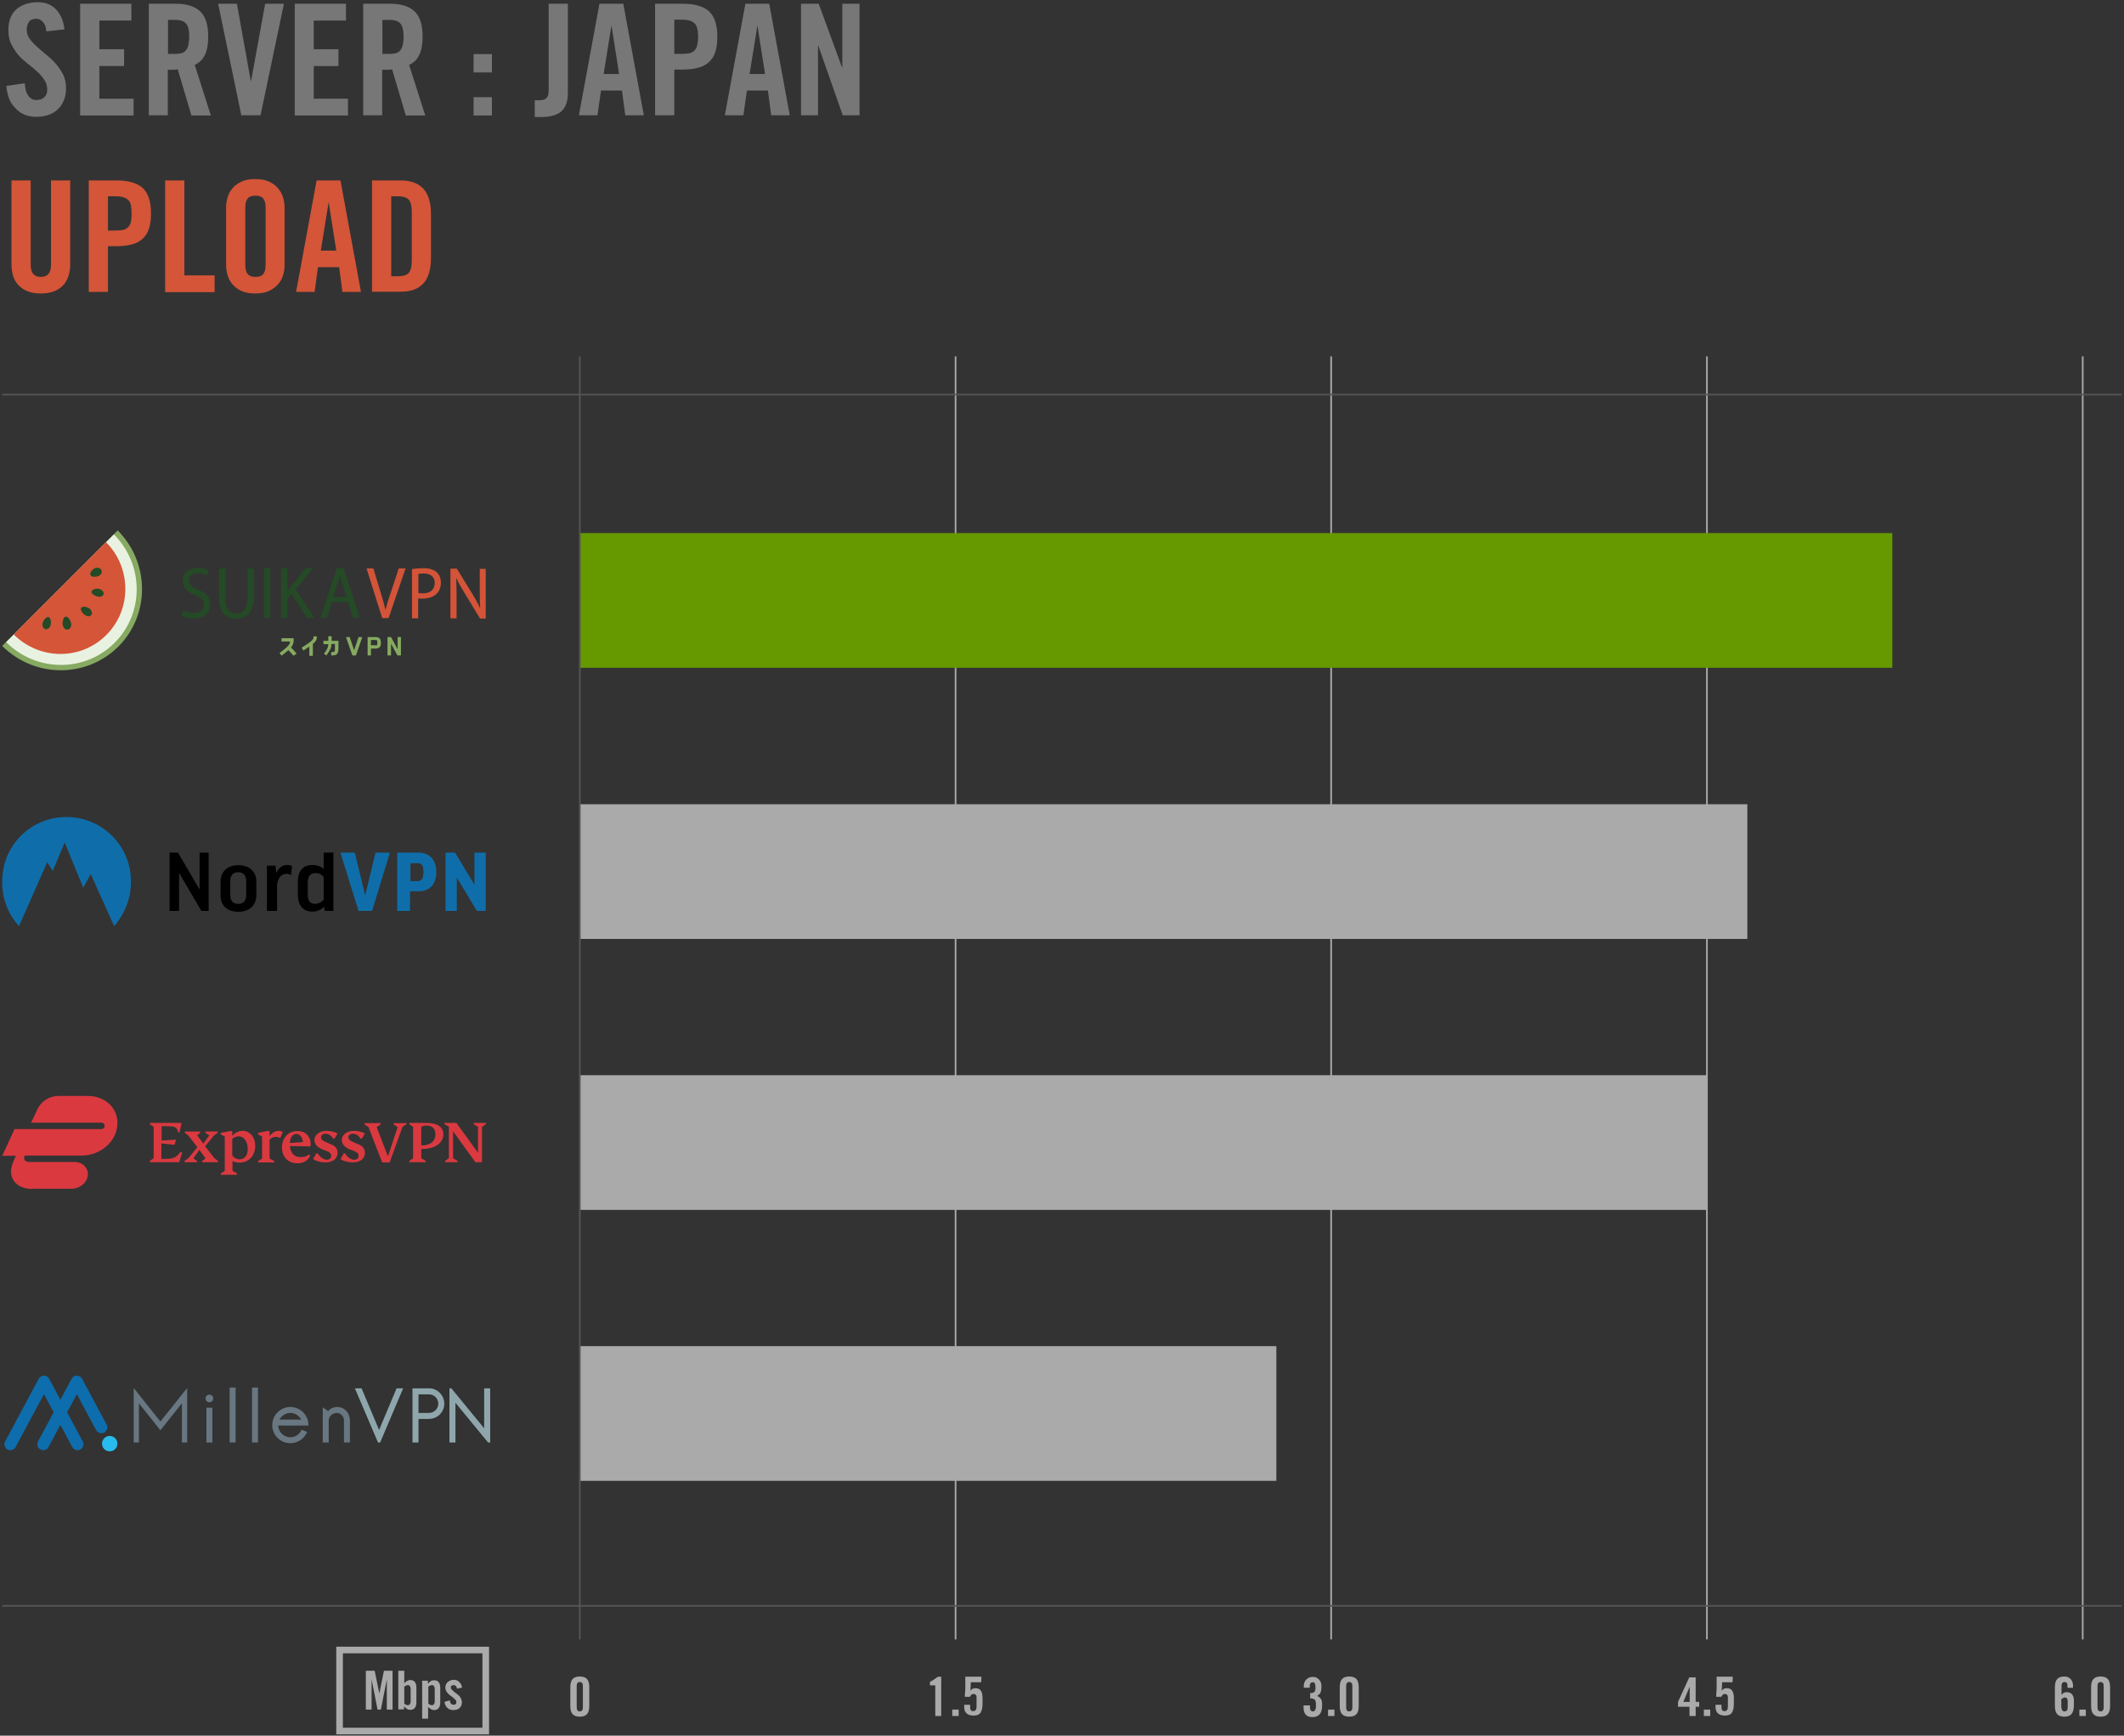 <?xml version="1.0" encoding="utf-8"?>
<!-- Generator: Adobe Illustrator 16.0.0, SVG Export Plug-In . SVG Version: 6.00 Build 0)  -->
<!DOCTYPE svg PUBLIC "-//W3C//DTD SVG 1.1//EN" "http://www.w3.org/Graphics/SVG/1.1/DTD/svg11.dtd">
<svg version="1.1" id="图层_1" xmlns="http://www.w3.org/2000/svg" xmlns:xlink="http://www.w3.org/1999/xlink" x="0px" y="0px"
	 width="962px" height="786px" viewBox="0 0 962 786" enable-background="new 0 0 962 786" xml:space="preserve">
<rect x="0" y="0" width="962" height="786" fill="#333333" stroke="none"/>
<path fill="#DA3940" d="M82.5,521.9l-1.3,4.398H67.9v-0.6l1.7-1.2v-14.2l-1.7-1.2v-0.6h14l0.3,0.3l-0.9,4h-0.6
	c-0.6-2.5-1.4-2.8-5.5-2.8h-2v6.5l6.4-0.4l0.1,0.102l-0.6,2.1l-0.2,0.102l-5.8-0.602v7h1.8c3.3,0,5-0.5,6.8-3.1L82.5,521.9z
	 M220,509.1l-1.7,1.2v15.8l-0.2,0.2h-2.8l-10.1-14v12.2l2,1.2v0.6h-5.6v-0.6l1.7-1.2v-14.3l-2-1.1V508.5h5.4l9.8,13.5v-11.7l-2-1.2
	v-0.6h5.6v0.6H220z M190.8,524.5l2,1.2v0.6h-7.4v-0.6l1.7-1.2v-14.2l-1.7-1.2v-0.6h7.5c5.2,0,7.9,1.8,7.9,5.2
	c0,3.898-3.8,6.6-9.4,6.6c-0.3,0-0.5,0-0.6,0V524.5z M184.1,509.1l-1.8,1.2l-5.8,16.102h-3.4l-6.2-16l-1.8-1.2V508.6h7.3v0.602
	l-1.8,1.2l5,13h0.2l4.3-13l-1.8-1.2V508.6h5.8V509.1z M190.8,518.7c4,0.1,6.4-1.8,6.4-5c0-2.602-1.4-4-4.1-4c-0.8,0-1.6,0.2-2.3,0.5
	V518.7z M115.6,518.9c0,4.5-3,7.6-7.1,7.6c-1.2,0-2.2-0.3-3.2-0.7v4.4l2,1.2v0.6H100v-0.6l1.8-1.2v-15.5l-1.8-1V513l4.7-0.9
	l0.5,0.302v2c1.1-1.4,2.9-2.302,4.7-2.302C113.2,512.1,115.6,515,115.6,518.9 M127,515.2h-0.6c-0.5-0.3-0.9-0.4-1.4-0.4
	c-1,0-2,0.4-2.9,1.2v8.6l2.1,1.2v0.602h-7.3V525.8l1.8-1.2V514.7l-1.8-1V513l4.7-0.9l0.5,0.302v2.198c0.9-1.5,2.5-2.5,4.1-2.5
	c0.7,0,1.4,0.2,1.9,0.602L127,515.2z M137.6,519.1c-1.9,0-4-0.1-6.3-0.1c0.3,3.2,2,5,4.9,5c1.7,0,2.8-0.4,3.7-1.2l0.6,0.5
	c-0.9,2.2-3,3.5-5.8,3.5c-4.2,0-7-2.898-7-7.2c0-4.198,2.8-7.398,7-7.398c2,0,3.4,0.6,4.5,1.8c1.1,1.2,1.6,2.8,1.5,4.8l-0.4,0.4
	C139.8,519.1,138.9,519.1,137.6,519.1 M143.3,522.3h0.6c1.1,1.8,2.7,2.9,4.1,2.9c1.2,0,2-0.7,2-1.7c0-1.2-0.7-1.8-2.4-2.4l-1.3-0.5
	c-2.4-0.898-3.9-2.398-3.9-4.3c0-2.3,2.2-4.2,5.5-4.2c1.9,0,3.7,0.5,5,1.2l-1.4,2.3h-0.6c-0.9-1.398-2.1-2.198-3.5-2.198
	c-1.2,0-2,0.698-2,1.6c0,1,0.7,1.6,2.9,2.5l1.4,0.6c2.2,0.801,3.2,2.2,3.2,3.9c0,2.7-2.2,4.4-5.5,4.4c-2,0-4.1-0.5-5.6-1.5
	L143.3,522.3z M155.7,522.3h0.6c1.1,1.8,2.7,2.9,4.1,2.9c1.2,0,2-0.7,2-1.7c0-1.2-0.7-1.8-2.4-2.4l-1.3-0.5
	c-2.4-0.898-3.9-2.398-3.9-4.3c0-2.3,2.2-4.2,5.5-4.2c1.9,0,3.7,0.5,5,1.2l-1.4,2.3h-0.6c-0.9-1.398-2.1-2.198-3.5-2.198
	c-1.2,0-2,0.698-2,1.6c0,1,0.7,1.6,2.9,2.5l1.4,0.6c2.2,0.801,3.2,2.2,3.2,3.9c0,2.7-2.2,4.4-5.5,4.4c-2,0-4.1-0.5-5.6-1.5
	L155.7,522.3z M92.9,519.1l4.2,5.4l1.6,1.2v0.6h-7.1v-0.6l1.5-1.102l-2.8-3.898l-2.7,3.898l1.6,1.102v0.6h-5.6v-0.6l1.7-1.2l4.1-5
	l-4.1-5.3l-1.6-1.2v-0.6h7v0.6l-1.4,1.1l2.8,3.802l2.7-3.802L93,513v-0.6h5.6v0.6l-1.7,1.2L92.9,519.1z M137.2,517.2
	c-0.3-2.5-1.5-3.7-3-3.7c-1.7,0-2.8,1.7-2.9,4.1L137.2,517.2z M112.2,520.4c0-3.102-1.5-5.802-4-5.802c-1,0-2,0.302-3,1.102v7.5
	c0.8,1.2,2,1.8,3.5,1.8C110.8,524.9,112.2,523.2,112.2,520.4 M14.6,538.4c-5.9,0-9.6-3.302-9.6-7.9c0-1.5,0.4-3.4,2.2-7.1H1
	L6.6,511.3h39.3c0.9,0,1.5-0.7,1.5-1.398c0-0.802-0.6-1.5-1.5-1.5H14.1l2.8-6c1.7-3.7,5.5-6.102,9.6-6.102h13.3
	c7.7,0,13.4,5.3,13.4,12.2c0,8.2-7.5,14.8-16.3,14.8H11.2c-0.8,1.602,0.1,2.9,2,2.9h20.6c3.4,0,6,2.399,6,5.5c0,3.5-3.4,6.6-7.3,6.6
	H14.6V538.4z"/>
<g>
	<path d="M80.6,386.1l9.8,16.7v-16.7h4.1v26.4h-3.3l-10.1-17.2v17.2h-4.3v-26.4H80.6L80.6,386.1z M116.1,405.5
		c0,4.1-2.8,7.4-8.2,7.4s-8-3.2-8-7.4v-6.3c0-4.101,2.8-7.4,8-7.4c5.4,0,8.2,3.2,8.2,7.4V405.5L116.1,405.5z M104.3,405.2
		c0,2.8,1.2,4.1,3.6,4.1c2.5,0,3.6-1.5,3.6-4.1V399.1c0-2.6-1.1-4.1-3.6-4.1s-3.6,1.5-3.6,4.1V405.2L104.3,405.2z M131.8,396.3
		c-0.6-0.399-1.2-0.6-1.9-0.6c-2.6,0-4.1,1.899-4.4,5.2v11.6h-4.6V392h3.9l0.3,3.4c1.2-2.602,2.9-3.7,5-3.7c0.8,0,1.5,0.1,2.2,0.6
		L131.8,396.3z M146.6,393.5v-7.4h4.4v26.4h-3.9l-0.3-1.9c-1.4,1.5-3.5,2.301-5.5,2.2c-4.2,0-6.4-3-6.4-7.7V399.4
		c0-4.801,2.2-7.7,6.6-7.7C143.5,391.7,145.3,392.3,146.6,393.5L146.6,393.5z M146.6,397.2c-0.8-1.2-2.3-1.9-3.7-1.8
		c-2.4,0-3.5,1.398-3.5,4.3v5.5c0,2.8,1.1,4.1,3.3,4.1c1.5,0,2.9-0.7,3.9-1.899V397.2z"/>
	<path fill="#0F6EAA" d="M168.5,412.5h-6.1l-8.2-26.4h6.5l4.7,19.4l4.7-19.4h6.5L168.5,412.5L168.5,412.5z M179.9,386.1v26.4h5.8
		v-8.9h4c5,0,7.9-3.3,7.9-8.699c0-5.5-3-8.799-8.3-8.799L179.9,386.1L179.9,386.1z M189.2,399h-3.3v-8.1h3.3c1.8,0,2.6,1.1,2.6,4
		C191.8,397.8,191,399,189.2,399L189.2,399L189.2,399z M214.9,400.7v-14.6h5.1v26.4h-4l-9.1-15.1v15.1h-5.1v-26.4h4.3L214.9,400.7z
		 M23.9,394.4l5.4-12.9l8.4,20.5l3.4-6.2L51.7,419.4c4.8-5.5,7.6-12.5,7.6-19.9c0.3-15.9-12.6-29.3-28.7-29.5
		C14.5,369.7,1.3,382.4,1,398.5v1.1C1,406.9,3.6,413.9,8.6,419.4l12.8-29L23.9,394.4L23.9,394.4z"/>
</g>
<g>
	<path fill="#244A26" d="M87.7,280.1c-2,0-4.2-0.6-5.4-1.4l-0.1-0.1l0.8-2.4l0.2,0.2c1.3,0.8,3,1.3,4.6,1.3c2.8,0,4.5-1.4,4.5-3.7
		c0-2.1-1.1-3.3-3.9-4.5c-3.8-1.4-5.7-3.6-5.7-6.4c0-3.6,2.9-6,7-6c2.7,0,4.2,0.8,4.6,1.1l0.2,0.1l-0.9,2.4l-0.2-0.2
		c-0.7-0.5-2.1-1-3.8-1c-2.8,0-4,1.6-4,3.2c0,1.9,1,3,4.1,4.3c3.9,1.6,5.5,3.6,5.5,6.7C95.3,277.6,92.3,280.1,87.7,280.1z"/>
	<path fill="#244A26" d="M106.8,280.2c-2.8,0-7.6-1.2-7.6-9.3v-13.5h2.9V271c0,4.4,1.7,6.8,4.9,6.8c3.3,0,5.1-2.4,5.1-6.8v-13.6h2.9
		v13.4C114.8,279,109.8,280.2,106.8,280.2z"/>
	<rect x="119.5" y="257.3" fill="#244A26" width="2.9" height="22.5"/>
	<path fill="#244A26" d="M139.1,279.8l-7.1-10.9l-1.8,2.1v8.8h-2.9v-22.5h2.9v10.4c0.5-0.7,1-1.4,1.4-1.9l6.8-8.5h3.5l-8,9.6
		l8.5,12.9H139.1z"/>
	<path fill="#244A26" d="M160,279.8l-2.4-7.2h-7.3l-2.3,7.2h-2.9l7.4-22.5h3.1l7.4,22.5H160z M157,270.3l-2.1-6.2
		c-0.4-1.2-0.7-2.4-1-3.4c-0.3,1.1-0.6,2.2-0.9,3.3l-2.1,6.3H157L157,270.3z"/>
	<path fill="#D35438" d="M173.1,279.9l-7.1-22.5h3.1l3.4,11.2c0.7,2.3,1.5,5,2.1,7.6c0.5-2.1,1.2-4.5,2.3-7.6l3.7-11.2h3.1
		l-7.7,22.5H173.1z"/>
	<path fill="#D35438" d="M186.6,279.9v-22.2h0.2c1.6-0.3,3.3-0.4,5-0.4c7.2,0,7.9,4.6,7.9,6.5c0,5.4-4.3,7.3-8.3,7.3
		c-0.8,0-1.4,0-2-0.1v9h-2.8V279.9L186.6,279.9z M189.4,268.5c0.5,0.1,1.2,0.2,2.1,0.2c3.4,0,5.4-1.7,5.4-4.7c0-2.7-1.8-4.3-5-4.3
		c-1.2,0-2,0.1-2.4,0.2v8.6H189.4z"/>
	<path fill="#D35438" d="M217.3,279.9l-7.1-11.7c-1.3-2.1-2.6-4.3-3.6-6.5c0.1,2.4,0.2,4.8,0.2,8.3v10H204v-22.5h2.9l7.2,11.7
		c1.2,2,2.4,4.1,3.4,6.3c-0.2-2.8-0.2-5.2-0.2-8.1v-9.8h2.7v22.5h-2.7V279.9z"/>
	<g>
		<path fill="#86AA61" d="M1,292.5c14.6,14.6,38.1,14.7,52.6,0.3c14.4-14.4,14.3-38-0.3-52.6L1,292.5z"/>
		<path fill="#E9F2E1" d="M2.8,290.8c13.6,13.6,35.6,13.8,49.1,0.3s13.3-35.4-0.3-49.1L2.8,290.8z"/>
		<path fill="#D45538" d="M6.2,287.3c11.7,11.7,30.5,11.8,42,0.2c11.5-11.5,11.4-30.4-0.2-42L6.2,287.3z"/>
		<path fill="#244A26" d="M37.2,277.3c-0.3-0.7-1-1.4-0.3-2.2c0.8-0.8,3.6-0.1,4.3,1.2c0.6,1,0.7,2-0.3,2.6S38.3,278.7,37.2,277.3z"
			/>
		<path fill="#244A26" d="M28.5,280.9c0.3-0.7,0.4-1.8,1.6-1.6c1.1,0.1,2.6,2.8,2.1,4.3c-0.4,1.1-1.1,1.8-2.4,1.4
			C28.6,284.5,28,282.7,28.5,280.9z"/>
		<path fill="#244A26" d="M20.3,280.3c0.6-0.4,1.1-1.3,2-0.7c1,0.7,1.1,3.8-0.1,4.8c-0.9,0.7-1.8,0.9-2.6-0.2
			C18.9,283.2,19.2,281.5,20.3,280.3z"/>
		<path fill="#244A26" d="M42.8,269.6c-0.6-0.5-1.6-0.8-1.3-1.8c0.2-1,2.9-1.7,4.2-0.8c1,0.6,1.6,1.5,1,2.5
			C46.2,270.4,44.4,270.5,42.8,269.6z"/>
		<path fill="#244A26" d="M43,261.2c-0.8-0.1-1.7,0.1-2.1-1c-0.3-1.1,1.5-3.1,3-3.1c1.2,0,2.1,0.5,2.2,1.8
			C46.1,260.2,44.7,261.1,43,261.2z"/>
	</g>
	<g>
		<path fill="#86AA61" d="M132.6,296.6c-0.3-0.4-0.9-1.1-2-2.2c-0.7,0.7-1.6,1.4-2.8,2.3l-0.3,0.2l-0.9-1.2l0.3-0.2
			c3.6-2.7,4.4-3.7,4.5-5h-3.9V289h5.5v1.1c0,1.2-0.4,2.1-1.2,3.1c1.2,1.2,1.9,2,2.2,2.4l0.3,0.4l-1.2,0.9L132.6,296.6z"/>
		<path fill="#86AA61" d="M140.1,297.1v-4.3c-0.5,0.3-1.1,0.7-1.8,1.2l-0.9,0.6l-0.8-1.3l1.1-0.7c2.8-1.8,4.3-2.8,4.3-4v-0.4h1.5
			v0.4c0,1.1-0.5,2-1.8,3v5.4h-1.6V297.1z"/>
		<path fill="#86AA61" d="M146.7,296.1l0.3-0.4c1.4-2.1,1.6-2.5,1.7-4h-2.2v-1.5h2.2v-2.1h1.5v2.1h3.1v3.4c0,0.9-0.1,1.3-0.2,1.7
			c-0.4,1.4-1.5,1.5-2.7,1.5H150v-1.5h0.4c1,0,1.1-0.2,1.2-0.5c0.1-0.2,0.1-0.5,0.1-1.3v-1.9h-1.6c0,1.9-0.5,2.5-1.9,4.7l-0.3,0.5
			L146.7,296.1z"/>
		<polygon fill="#86AA61" points="159.6,296.8 156.7,288.5 158.4,288.5 160.4,294.5 162.4,288.5 164.1,288.5 161.2,296.8 		"/>
		<path fill="#86AA61" d="M166.5,296.8v-8.3h3.7c1.4,0,2.3,0.8,2.3,2.1v0.9c0,1.3-0.8,2.2-2.3,2.2H168v3.1H166.5L166.5,296.8z
			 M170.2,292.3c0.5,0,0.7-0.2,0.7-0.8v-0.9c0-0.5-0.2-0.8-0.7-0.8H168v2.4h2.2V292.3z"/>
		<polygon fill="#86AA61" points="180,296.8 177.1,291.5 177.1,296.8 175.5,296.8 175.5,288.5 177.1,288.5 180.1,294 180.1,288.5 
			181.6,288.5 181.6,296.8 		"/>
	</g>
</g>
<line fill="none" stroke="#AAAAAA" stroke-width="0.75" stroke-miterlimit="10" x1="432.8" y1="161.4" x2="432.8" y2="742.4"/>
<line fill="none" stroke="#AAAAAA" stroke-width="0.75" stroke-miterlimit="10" x1="602.9" y1="161.4" x2="602.9" y2="742.4"/>
<line fill="none" stroke="#AAAAAA" stroke-width="0.75" stroke-miterlimit="10" x1="773.1" y1="161.4" x2="773.1" y2="742.4"/>
<line fill="none" stroke="#AAAAAA" stroke-width="0.75" stroke-miterlimit="10" x1="943.3" y1="161.4" x2="943.3" y2="742.4"/>
<line fill="none" stroke="#555555" stroke-width="0.75" stroke-miterlimit="10" x1="961" y1="727.2" x2="1" y2="727.2"/>
<line fill="none" stroke="#555555" stroke-width="0.75" stroke-miterlimit="10" x1="961" y1="178.7" x2="1" y2="178.7"/>
<rect x="262.6" y="241.4" fill="#669900" width="594.471" height="61"/>
<rect x="262.6" y="364.2" fill="#AAAAAA" width="528.8" height="61"/>
<rect x="262.6" y="486.9" fill="#AAAAAA" width="510.5" height="61"/>
<rect x="262.6" y="609.6" fill="#AAAAAA" width="315.486" height="61"/>
<g>
	<g>
		<path fill="#AAAAAA" d="M258.3,764.1c0-1.698,0.3-2.898,1-3.698c0.7-0.802,1.8-1.2,3.3-1.2s2.6,0.398,3.3,1.2c0.7,0.8,1,2,1,3.698
			v8.4c0,1.7-0.3,2.9-1,3.7c-0.7,0.8-1.8,1.2-3.3,1.2s-2.6-0.4-3.3-1.2c-0.7-0.8-1-2-1-3.7V764.1z M264,763.4
			c0-1.102-0.5-1.7-1.4-1.7s-1.4,0.6-1.4,1.7v9.898c0,1.102,0.5,1.7,1.4,1.7s1.4-0.6,1.4-1.7V763.4z"/>
	</g>
</g>
<g>
	<g>
		<path fill="#AAAAAA" d="M423.6,763.2H421.2V761.6c0.7-0.3,1.3-0.698,1.898-1.1c0.602-0.4,1.2-0.8,1.7-1.2h1.5v17.8h-2.7
			L423.6,763.2L423.6,763.2z"/>
		<path fill="#AAAAAA" d="M431.3,777.1V774.2h2.9v2.898L431.3,777.1L431.3,777.1z"/>
		<path fill="#AAAAAA" d="M439.4,772v1.4c0,0.5,0.1,0.8,0.398,1.1c0.2,0.3,0.602,0.4,1,0.4c0.5,0,0.8-0.2,1.102-0.5
			c0.3-0.302,0.398-0.9,0.398-1.7v-4c0-0.602-0.1-1-0.398-1.2c-0.302-0.3-0.5-0.4-0.9-0.4c-0.5,0-0.8,0.102-1.1,0.4
			c-0.2,0.3-0.4,0.6-0.602,0.9H437c0-0.7,0-1.302,0.1-2c0.102-0.7,0.102-1.302,0.102-2c0-0.7,0-1.5,0-2.302c0-0.8,0-1.698,0-2.8h7.3
			l-0.1,2.5h-4.7l-0.2,3.8l0,0c0.4-0.5,0.7-0.698,1.1-0.898c0.302-0.102,0.802-0.2,1.2-0.2c1.2,0,2,0.4,2.5,1.2s0.7,1.898,0.7,3.398
			v2.4c0,1.8-0.3,3.2-0.9,4.1c-0.6,0.9-1.698,1.302-3.1,1.302c-0.6,0-1.2-0.102-1.7-0.2c-0.5-0.102-1-0.4-1.398-0.7
			c-0.4-0.3-0.7-0.7-0.9-1.2s-0.3-1.1-0.3-1.898V772H439.4z"/>
	</g>
</g>
<g>
	<g>
		<path fill="#AAAAAA" d="M593.3,772v1.2c0,0.6,0.102,1,0.3,1.3c0.2,0.3,0.602,0.5,1,0.5c0.4,0,0.802-0.2,1-0.5
			c0.2-0.3,0.4-0.9,0.4-1.6V771.6c0-1-0.2-1.6-0.6-2c-0.4-0.3-1.102-0.5-2-0.5V766.7c0.398,0,0.8,0,1.1-0.102
			c0.3-0.1,0.6-0.198,0.8-0.398s0.3-0.5,0.4-0.8c0.1-0.302,0.1-0.802,0.1-1.302c0-0.8-0.1-1.398-0.3-1.8c-0.2-0.398-0.5-0.5-0.9-0.5
			c-0.398,0-0.8,0.102-1,0.4c-0.198,0.3-0.398,0.7-0.398,1.399v0.699h-2.7v-0.8c0-0.6,0.1-1.1,0.3-1.6s0.4-0.9,0.8-1.301
			c0.4-0.399,0.802-0.601,1.302-0.899c0.5-0.2,1.1-0.3,1.8-0.3s1.2,0.1,1.7,0.398c0.5,0.301,0.898,0.602,1.198,1
			c0.302,0.4,0.602,0.9,0.7,1.4c0.2,0.5,0.2,1.1,0.2,1.7c0,1-0.1,1.8-0.4,2.5c-0.198,0.6-0.8,1.1-1.5,1.6
			c0.4,0.2,0.802,0.5,1.102,0.7c0.3,0.3,0.5,0.6,0.7,0.899c0.198,0.301,0.3,0.699,0.3,1.199c0.1,0.4,0.1,1,0.1,1.602
			c0,1.8-0.399,3.1-1.1,3.898c-0.7,0.801-1.8,1.301-3.3,1.301c-1.302,0-2.2-0.301-2.9-1s-1.1-1.801-1.1-3.301v-1h2.898L593.3,772
			L593.3,772z"/>
		<path fill="#AAAAAA" d="M601.5,777.1V774.2h2.9v2.898L601.5,777.1L601.5,777.1z"/>
		<path fill="#AAAAAA" d="M606.8,764.1c0-1.698,0.3-2.898,1-3.698c0.7-0.802,1.8-1.2,3.3-1.2s2.602,0.398,3.302,1.2
			c0.698,0.8,1,2,1,3.698v8.4c0,1.7-0.302,2.9-1,3.7c-0.7,0.8-1.802,1.2-3.302,1.2s-2.6-0.4-3.3-1.2s-1-2-1-3.7V764.1z M612.5,763.4
			c0-1.102-0.5-1.7-1.4-1.7c-0.898,0-1.398,0.6-1.398,1.7v9.898c0,1.102,0.5,1.7,1.398,1.7c0.9,0,1.4-0.6,1.4-1.7V763.4z"/>
	</g>
</g>
<g>
	<g>
		<path fill="#AAAAAA" d="M765.2,772.9H760v-2.2l5.1-11.102h2.9V770.7h1.6v2.2H768v4.198h-2.8V772.9z M765.3,770.7v-6.9l0,0
			l-2.898,6.9H765.3z"/>
		<path fill="#AAAAAA" d="M771.7,777.1V774.2h2.898v2.898L771.7,777.1L771.7,777.1z"/>
		<path fill="#AAAAAA" d="M779.7,772v1.4c0,0.5,0.1,0.8,0.398,1.1c0.2,0.3,0.602,0.4,1,0.4c0.5,0,0.802-0.2,1.102-0.5
			c0.3-0.302,0.398-0.9,0.398-1.7v-4c0-0.602-0.1-1-0.398-1.2c-0.3-0.3-0.5-0.4-0.9-0.4c-0.5,0-0.8,0.102-1.1,0.4
			c-0.2,0.3-0.4,0.6-0.602,0.9h-2.3c0-0.7,0-1.302,0.102-2c0-0.602,0.1-1.302,0.1-2c0-0.7,0-1.5,0-2.302c0-0.8,0-1.698,0-2.8h7.3
			l-0.1,2.5H780l-0.2,3.8l0,0c0.4-0.5,0.7-0.698,1.102-0.898c0.3-0.102,0.8-0.2,1.198-0.2c1.2,0,2,0.4,2.5,1.2s0.7,1.898,0.7,3.398
			v2.4c0,1.8-0.3,3.2-0.898,4.1c-0.602,0.9-1.7,1.302-3.102,1.302c-0.6,0-1.2-0.102-1.7-0.2c-0.5-0.102-1-0.4-1.398-0.7
			c-0.4-0.3-0.7-0.7-0.9-1.2s-0.3-1.1-0.3-1.898V772H779.7z"/>
	</g>
</g>
<g>
	<g>
		<path fill="#AAAAAA" d="M936.4,764.3V763.4c0-1.102-0.4-1.7-1.302-1.7c-0.898,0-1.398,0.6-1.398,1.7v4.1
			c0.2-0.2,0.398-0.4,0.5-0.5c0.2-0.1,0.3-0.3,0.5-0.4c0.2-0.1,0.398-0.199,0.6-0.199s0.5-0.101,0.8-0.101c0.4,0,0.9,0.101,1.2,0.2
			c0.4,0.1,0.7,0.3,1,0.6c0.3,0.301,0.5,0.7,0.7,1.102c0.2,0.5,0.3,1,0.3,1.699v2.1c0,1.899-0.3,3.2-1,4.1
			c-0.7,0.9-1.8,1.301-3.3,1.301s-2.6-0.399-3.3-1.199c-0.7-0.801-1-2-1-3.7v-8.4c0-1.699,0.3-2.898,1-3.699s1.8-1.199,3.3-1.199
			c0.6,0,1.1,0.1,1.6,0.3s0.9,0.5,1.2,0.8s0.602,0.8,0.8,1.3c0.2,0.5,0.302,1,0.302,1.602v1.1H936.4V764.3z M933.7,773.3
			c0,1.102,0.5,1.7,1.398,1.7c0.9,0,1.4-0.6,1.4-1.7V770.4c0-0.602-0.1-1-0.4-1.302c-0.198-0.3-0.5-0.398-0.898-0.398
			c-0.3,0-0.602,0.1-0.9,0.3s-0.5,0.4-0.7,0.5v3.8H933.7z"/>
		<path fill="#AAAAAA" d="M941.8,777.1V774.2h2.9v2.898L941.8,777.1L941.8,777.1z"/>
		<path fill="#AAAAAA" d="M947.1,764.1c0-1.698,0.302-2.898,1-3.698c0.7-0.802,1.802-1.2,3.302-1.2s2.6,0.398,3.3,1.2
			c0.7,0.8,1,2,1,3.698v8.4c0,1.7-0.3,2.9-1,3.7s-1.8,1.2-3.3,1.2s-2.602-0.4-3.302-1.2c-0.698-0.8-1-2-1-3.7V764.1z M952.8,763.4
			c0-1.102-0.5-1.7-1.398-1.7c-0.9,0-1.4,0.6-1.4,1.7v9.898c0,1.102,0.5,1.7,1.4,1.7c0.898,0,1.398-0.6,1.398-1.7V763.4z"/>
	</g>
</g>
<line fill="none" stroke="#555555" stroke-width="0.75" stroke-miterlimit="10" x1="262.6" y1="161.4" x2="262.6" y2="742.4"/>
<g>
	<g>
		<path fill="#777777" d="M21,14.2c-0.1-1.1-0.3-2-0.6-2.7c-0.3-0.7-0.7-1.3-1.1-1.7c-0.4-0.4-0.9-0.8-1.4-1c-0.5-0.2-1-0.3-1.5-0.3
			c-1.4,0-2.5,0.4-3.2,1.3c-0.7,0.9-1.1,2.1-1.1,3.7c0,1.4,0.4,2.8,1.3,4s1.9,2.4,3.3,3.6c1.3,1.2,2.7,2.4,4.3,3.7
			c1.5,1.2,3,2.6,4.3,4.1c1.3,1.5,2.4,3.1,3.3,4.9c0.9,1.8,1.3,3.8,1.3,6.1c0,2.1-0.3,4-1,5.6c-0.7,1.6-1.6,3-2.8,4.1
			c-1.2,1.1-2.6,1.9-4.3,2.5c-1.7,0.6-3.6,0.8-5.6,0.8s-3.8-0.4-5.4-1.1c-1.6-0.7-2.9-1.8-4-3C5.5,47.5,4.6,46,4,44.3
			c-0.6-1.7-1-3.5-1.1-5.4l8.3-1.2c0.2,2.6,0.7,4.5,1.7,5.7c0.9,1.3,2.1,1.9,3.5,1.9c1.5,0,2.7-0.4,3.6-1.2c0.9-0.8,1.4-1.9,1.4-3.4
			c0-1.7-0.4-3.2-1.3-4.5c-0.9-1.3-1.9-2.6-3.3-3.8c-1.3-1.2-2.7-2.4-4.3-3.6c-1.5-1.2-3-2.5-4.3-4c-1.1-1.4-2.2-3-3.1-4.8
			s-1.3-3.9-1.3-6.4c0-4.1,1.2-7.2,3.5-9.3C9.6,2.2,13,1,17.3,1C19,1,20.6,1.3,22,1.9s2.6,1.5,3.6,2.6s1.8,2.4,2.4,3.9
			s1,3.1,1.2,4.9L21,14.2z"/>
		<path fill="#777777" d="M36.3,52.2V1.7h23.2v7.6H45v13h11.2v7.6H45v14.8h15.5v7.6H36.3V52.2z"/>
		<path fill="#777777" d="M76.1,52.2h-8.7V1.7h12.2c4.9,0,8.5,1.1,11,3.4c2.5,2.3,3.7,6.1,3.7,11.5c0,2.1-0.2,3.8-0.5,5.3
			c-0.3,1.4-0.8,2.7-1.4,3.7s-1.2,1.8-2,2.4c-0.7,0.6-1.5,1.1-2.2,1.4l7.3,22.9h-8.8l-6.2-20.9c-0.6,0.1-1.2,0.2-2.1,0.2
			c-0.8,0-1.6,0-2.4,0v20.6H76.1z M76.1,24.4h3.1c1.2,0,2.2-0.1,3-0.3c0.8-0.2,1.5-0.7,2-1.3c0.5-0.6,0.9-1.4,1.1-2.4
			c0.2-1,0.4-2.3,0.4-3.7c0-3-0.5-5-1.5-6.1S81.6,9,79.2,9h-3.1V24.4z"/>
		<path fill="#777777" d="M120.1,1.7h8.5L118,52.2h-8.7L98.8,1.7h8.5l6.3,35.1h0.1L120.1,1.7z"/>
		<path fill="#777777" d="M133.5,52.2V1.7h23.2v7.6h-14.6v13h11.2v7.6h-11.2v14.8h15.5v7.6h-24.1V52.2z"/>
		<path fill="#777777" d="M173.2,52.2h-8.7V1.7h12.2c4.9,0,8.5,1.1,11,3.4c2.5,2.3,3.7,6.1,3.7,11.5c0,2.1-0.2,3.8-0.5,5.3
			c-0.3,1.4-0.8,2.7-1.4,3.7s-1.2,1.8-2,2.4c-0.7,0.6-1.5,1.1-2.2,1.4l7.3,22.9h-8.8l-6.2-20.9c-0.6,0.1-1.2,0.2-2.1,0.2
			c-0.8,0-1.6,0-2.4,0v20.6H173.2z M173.2,24.4h3.1c1.2,0,2.2-0.1,3-0.3c0.8-0.2,1.5-0.7,2-1.3c0.5-0.6,0.9-1.4,1.1-2.4
			c0.2-1,0.4-2.3,0.4-3.7c0-3-0.5-5-1.5-6.1s-2.6-1.6-5-1.6h-3.1V24.4z"/>
		<path fill="#777777" d="M214.5,32.8v-8.3h8.3v8.3H214.5z M214.5,52.2V44h8.3v8.3h-8.3V52.2z"/>
		<path fill="#777777" d="M242.2,45.4h1.8c1.7,0,2.9-0.3,3.5-1c0.7-0.7,1-1.8,1-3.1V1.7h8.7v40.5c0,1.6-0.2,3.1-0.6,4.4
			c-0.4,1.3-1,2.4-1.9,3.4c-0.9,1-2.2,1.7-3.7,2.2c-1.6,0.5-3.6,0.8-5.9,0.8h-2.9V45.4z"/>
		<path fill="#777777" d="M270.6,52.2h-8.4l9.3-50.5h10.8l9.3,50.5h-8.4L281.7,41h-9.5L270.6,52.2z M273.4,33.5h7L277,11.8h-0.1
			L273.4,33.5z"/>
		<path fill="#777777" d="M296.7,52.2V1.7h12.5c5.398,0,9.3,1.1,11.898,3.4c2.5,2.3,3.802,6.1,3.802,11.5c0,2.7-0.302,5-0.9,6.9
			s-1.6,3.4-2.9,4.6c-1.3,1.2-2.898,2.1-4.898,2.6s-4.3,0.8-7,0.8h-3.8v20.7H296.7z M305.4,24.4h3.398c1.4,0,2.602-0.1,3.5-0.3
			c1-0.2,1.7-0.7,2.3-1.3c0.602-0.6,1-1.4,1.2-2.4s0.4-2.3,0.4-3.7c0-1.5-0.102-2.7-0.4-3.7c-0.2-1-0.6-1.8-1.2-2.4
			c-0.6-0.6-1.398-1-2.3-1.3c-1-0.3-2.1-0.4-3.5-0.4H305.4V24.4z"/>
		<path fill="#777777" d="M336.7,52.2h-8.4l9.3-50.5H348.4l9.3,50.5h-8.4L347.8,41h-9.5L336.7,52.2z M339.5,33.5h7l-3.4-21.7H343
			L339.5,33.5z"/>
		<path fill="#777777" d="M362.8,52.2V1.7h8L381.4,30.6h0.1V1.7h7.8v50.5h-7.6L370.6,20.6h-0.1v31.6H362.8z"/>
	</g>
</g>
<g>
	<path fill="#D45538" d="M5.2,81.7h8.7v38.2c0,3.7,1.5,5.5,4.6,5.5s4.6-1.8,4.6-5.5V81.7h8.7v37.8c0,4.4-1.2,7.7-3.5,10
		c-2.4,2.3-5.6,3.4-9.8,3.4s-7.4-1.1-9.8-3.4c-2.4-2.3-3.5-5.6-3.5-10V81.7z"/>
	<path fill="#D45538" d="M40.2,132.2V81.7h12.5c5.4,0,9.3,1.1,11.9,3.4c2.5,2.3,3.8,6.1,3.8,11.5c0,2.7-0.3,5-0.9,6.9
		s-1.6,3.4-2.9,4.6c-1.3,1.2-2.9,2.1-4.9,2.6s-4.3,0.8-7,0.8h-3.8v20.7H40.2z M48.9,104.4h3.4c1.4,0,2.6-0.1,3.5-0.3
		c1-0.2,1.7-0.7,2.3-1.3c0.6-0.6,1-1.4,1.2-2.4c0.2-1,0.3-2.3,0.3-3.7c0-1.5-0.1-2.7-0.3-3.7c-0.2-1-0.6-1.8-1.2-2.4s-1.4-1-2.3-1.3
		c-1-0.3-2.1-0.4-3.5-0.4h-3.4V104.4z"/>
	<path fill="#D45538" d="M74.8,132.2V81.7h8.7v43h13.7v7.6H74.8V132.2z"/>
	<path fill="#D45538" d="M102.4,94c0-1.8,0.3-3.5,0.8-5c0.5-1.6,1.4-3,2.4-4.1c1.1-1.2,2.5-2.1,4.1-2.8c1.7-0.7,3.6-1,5.9-1
		c2.3,0,4.3,0.3,5.9,1c1.7,0.7,3,1.6,4.1,2.8c1.1,1.2,1.9,2.5,2.5,4.1c0.5,1.6,0.8,3.3,0.8,5v26c0,1.8-0.3,3.5-0.8,5
		c-0.5,1.6-1.4,3-2.5,4.1c-1.1,1.2-2.5,2.1-4.1,2.8c-1.7,0.7-3.6,1-5.9,1c-2.3,0-4.3-0.3-5.9-1c-1.7-0.7-3-1.6-4.1-2.8
		c-1.1-1.2-1.9-2.5-2.4-4.1s-0.8-3.3-0.8-5V94z M111.1,119.8c0,1.9,0.3,3.3,1,4.2c0.7,0.9,1.9,1.4,3.6,1.4c1.7,0,3-0.5,3.6-1.4
		c0.7-0.9,1-2.3,1-4.2V94.2c0-1.9-0.3-3.3-1-4.2c-0.7-0.9-1.9-1.4-3.6-1.4c-1.7,0-3,0.5-3.6,1.4c-0.7,0.9-1,2.3-1,4.2V119.8z"/>
	<path fill="#D45538" d="M142.5,132.2h-8.4l9.3-50.5h10.8l9.3,50.5h-8.4l-1.5-11.2H144L142.5,132.2z M145.3,113.5h7l-3.4-21.7h-0.1
		L145.3,113.5z"/>
	<path fill="#D45538" d="M168.5,81.7h12.9c4.5,0,7.9,1.2,10.3,3.7c2.3,2.5,3.5,6.3,3.5,11.5v20c0,5.2-1.2,9.1-3.5,11.5
		c-2.3,2.5-5.7,3.7-10.3,3.7h-12.9V81.7z M177.2,125.1h3c2.3,0,4-0.5,4.9-1.5s1.4-2.9,1.4-5.5V95.9c0-2.7-0.5-4.5-1.4-5.5
		s-2.5-1.5-4.9-1.5h-3V125.1z"/>
</g>
<g>
	<g>
		<g>
			<path fill="#AAAAAA" d="M177.8,756.6V774.2h-2.6v-13.7l0,0l-2.7,13.7H171l-2.7-13.7l0,0v13.7h-2.6V756.6h4l2.1,10.302l0,0
				l2.1-10.302H177.8z"/>
			<path fill="#AAAAAA" d="M180.4,774.2V756.6h2.7v5.602c0.3-0.2,0.5-0.4,0.7-0.602c0.2-0.198,0.4-0.3,0.6-0.398
				c0.2-0.102,0.4-0.2,0.7-0.3c0.2-0.102,0.5-0.102,0.8-0.102c0.9,0,1.5,0.3,2,0.9c0.5,0.6,0.7,1.5,0.7,2.7v6.3
				c0,1.2-0.2,2.1-0.7,2.7c-0.5,0.6-1.2,0.898-2,0.898c-0.7,0-1.2-0.1-1.6-0.398c-0.4-0.302-0.8-0.7-1.3-1.2l0,0v1.399h-2.6V774.2
				L180.4,774.2z M183.1,771.5c0.3,0.2,0.5,0.4,0.8,0.5c0.2,0.1,0.5,0.2,0.8,0.2c0.2,0,0.3,0,0.5-0.102c0.2-0.1,0.3-0.198,0.4-0.3
				c0.1-0.2,0.2-0.398,0.3-0.6c0.1-0.3,0.1-0.601,0.1-1.101v-4.899c0-0.4,0-0.8-0.1-1.101s-0.2-0.5-0.3-0.601
				c-0.1-0.2-0.3-0.3-0.4-0.3c-0.2-0.101-0.3-0.101-0.5-0.101c-0.3,0-0.5,0.101-0.8,0.199c-0.2,0.102-0.5,0.301-0.8,0.5V771.5z"/>
			<path fill="#AAAAAA" d="M193.8,761.1v1.4l0,0c0.5-0.6,0.9-1,1.3-1.2c0.4-0.3,0.9-0.398,1.6-0.398c0.9,0,1.5,0.3,2,0.898
				c0.5,0.602,0.7,1.5,0.7,2.7v6.3c0,1.2-0.2,2.102-0.7,2.7s-1.2,0.9-2,0.9c-0.3,0-0.6,0-0.8-0.102c-0.2-0.1-0.5-0.1-0.7-0.3
				c-0.2-0.1-0.4-0.3-0.6-0.4c-0.2-0.1-0.5-0.398-0.7-0.6v5.3h-2.7v-17.2L193.8,761.1L193.8,761.1z M194,771.5
				c0.3,0.2,0.5,0.4,0.8,0.5c0.2,0.1,0.5,0.2,0.8,0.2c0.2,0,0.3,0,0.5-0.102c0.2-0.1,0.3-0.198,0.4-0.3c0.1-0.2,0.2-0.398,0.3-0.6
				c0.1-0.3,0.1-0.601,0.1-1.101v-4.899c0-0.4,0-0.8-0.1-1.101c-0.1-0.301-0.2-0.5-0.3-0.601c-0.1-0.2-0.3-0.3-0.4-0.3
				c-0.2-0.101-0.3-0.101-0.5-0.101c-0.3,0-0.5,0.101-0.8,0.199c-0.2,0.102-0.5,0.301-0.8,0.5V771.5z"/>
			<path fill="#AAAAAA" d="M207,764.7c-0.2-1.102-0.7-1.602-1.6-1.602c-0.4,0-0.6,0.102-0.9,0.302c-0.3,0.198-0.3,0.398-0.3,0.8
				c0,0.398,0.1,0.7,0.4,0.898c0.3,0.302,0.6,0.602,0.9,0.9s0.8,0.6,1.2,0.9c0.4,0.3,0.8,0.699,1.2,1c0.4,0.398,0.7,0.8,0.9,1.3
				c0.2,0.5,0.4,1.1,0.4,1.7c0,0.6-0.1,1.1-0.3,1.5c-0.2,0.398-0.4,0.8-0.8,1.1c-0.3,0.3-0.7,0.5-1.2,0.7c-0.5,0.1-1,0.2-1.5,0.2
				c-1.2,0-2.1-0.301-2.8-1c-0.7-0.7-1.1-1.5-1.3-2.7l2.4-0.7c0.1,0.6,0.2,1,0.5,1.4c0.3,0.398,0.7,0.6,1.3,0.6
				c0.4,0,0.6-0.1,0.9-0.3c0.2-0.2,0.3-0.5,0.3-0.9c0-0.398-0.1-0.7-0.4-1c-0.3-0.3-0.6-0.6-0.9-0.898c-0.4-0.302-0.8-0.602-1.2-0.9
				c-0.4-0.3-0.8-0.6-1.2-1s-0.7-0.8-0.9-1.2c-0.3-0.5-0.4-1-0.4-1.6c0-0.5,0.1-1,0.3-1.4c0.2-0.398,0.4-0.8,0.8-1.1
				c0.3-0.3,0.7-0.5,1.2-0.7c0.4-0.2,0.9-0.3,1.4-0.3c1.1,0,2,0.3,2.6,1c0.7,0.6,1.1,1.5,1.3,2.5L207,764.7z"/>
		</g>
	</g>
	<rect x="153.8" y="747.2" fill="none" stroke="#AAAAAA" stroke-width="3" stroke-miterlimit="10" width="66.2" height="36.7"/>
</g>
<g>
	<polygon fill="#8FA7AC" points="171.688,647.558 163.818,628.842 163.754,628.702 160.733,628.702 171.153,653.108 
		171.215,653.248 172.168,653.248 182.469,629.027 182.606,628.702 179.627,628.702 	"/>
	<path fill="#8FA7AC" d="M194.285,628.702h-7.461v24.546h2.719v-10.694h4.742c3.828,0,6.944-3.097,6.944-6.91
		c0-3.812-3.116-6.948-6.944-6.948V628.702z M194.285,639.836h-4.742v-8.416h4.742c2.331,0,4.23,1.899,4.23,4.226
		C198.516,637.975,196.616,639.836,194.285,639.836z"/>
	<polygon fill="#8FA7AC" points="206.277,635.241 221.013,653.162 221.081,653.248 222.007,653.248 222.007,628.702 
		219.287,628.702 219.287,646.8 204.492,628.783 204.42,628.702 203.561,628.702 203.561,653.248 206.277,653.248 	"/>
	<polygon fill="#687781" points="60.567,628.555 60.567,653.229 62.919,653.229 62.919,635.476 72.645,647.71 82.409,635.468 
		82.409,653.229 84.771,653.229 84.771,628.555 72.645,643.726 	"/>
	<g>
		<path fill="#687781" d="M94.834,631.55c-0.957,0-1.742,0.775-1.742,1.733c0,0.961,0.785,1.742,1.742,1.742
			c0.956,0,1.738-0.781,1.738-1.742C96.572,632.325,95.794,631.55,94.834,631.55z"/>
		<rect x="93.487" y="637.481" fill="#687781" width="2.701" height="15.749"/>
	</g>
	<rect x="104.016" y="628.349" fill="#687781" width="2.702" height="24.883"/>
	<rect x="114.154" y="628.349" fill="#687781" width="2.691" height="24.883"/>
	<path fill="#687781" d="M139.71,645.325c-0.018-4.503-3.696-8.169-8.197-8.169c-4.502,0-8.208,3.679-8.208,8.198
		c0,4.521,3.682,8.197,8.208,8.197c3.208,0,6.216-1.949,7.48-4.854l0.097-0.222l-2.476-1.084l-0.097,0.218
		c-0.86,1.944-2.869,3.254-5.001,3.254c-1.465,0-2.843-0.579-3.888-1.622c-0.988-0.986-1.561-2.28-1.615-3.679h13.7v-0.236
		L139.71,645.325z M126.606,642.866c0.911-1.813,2.843-3.016,4.902-3.016c2.062,0,3.98,1.202,4.89,3.016h-9.795H126.606z"/>
	<path fill="#687781" d="M152.738,637.158c-1.615,0-3.134,0.682-4.113,1.855l-2.458-1.717v15.938h2.702v-10.028
		c0-1.978,1.915-3.354,3.639-3.354c1.842,0,3.285,1.517,3.285,3.453v9.93h2.694v-9.93c0-3.504-2.472-6.144-5.749-6.144V637.158z"/>
	<path fill="#0E6DAC" d="M37.478,652.765L22.283,624.4c0,0,0-0.016-0.006-0.016l-0.007-0.006c-0.01-0.026-0.031-0.048-0.044-0.073
		c-0.071-0.122-0.154-0.249-0.247-0.357c-0.059-0.074-0.124-0.135-0.186-0.193c-0.061-0.059-0.119-0.127-0.184-0.186
		c-0.124-0.089-0.244-0.178-0.377-0.249c-0.021-0.014-0.041-0.028-0.061-0.041v-0.008c-0.162-0.079-0.327-0.149-0.497-0.198
		c-0.073-0.027-0.151-0.035-0.227-0.048c-0.097-0.02-0.189-0.046-0.285-0.06c-0.085-0.008-0.168,0-0.247,0
		c-0.097,0-0.186-0.008-0.281,0c-0.079,0.008-0.155,0.035-0.236,0.048c-0.097,0.019-0.192,0.023-0.278,0.06
		c-0.164,0.049-0.332,0.119-0.487,0.198l-0.01,0.008c-0.041,0.021-0.075,0.051-0.124,0.079c-0.103,0.063-0.209,0.132-0.311,0.199
		c-0.077,0.066-0.138,0.144-0.202,0.215c-0.059,0.059-0.117,0.102-0.169,0.164c-0.091,0.117-0.17,0.242-0.247,0.366
		c-0.014,0.028-0.034,0.05-0.048,0.071v0.008l-0.01,0.014L2.319,652.765c-0.699,1.303-0.206,2.944,1.107,3.645
		c0.404,0.217,0.839,0.323,1.269,0.323c0.959,0,1.889-0.521,2.375-1.425l12.829-23.953l12.833,23.953
		c0.479,0.902,1.415,1.425,2.373,1.425c0.428,0,0.867-0.106,1.271-0.323C37.686,655.71,38.18,654.067,37.478,652.765L37.478,652.765
		z"/>
	<path fill="#0E6DAC" d="M48.272,645.081l-11.079-20.682l-0.008-0.016l-0.006-0.006c-0.014-0.027-0.034-0.048-0.048-0.073
		c-0.071-0.122-0.154-0.249-0.247-0.357c-0.055-0.079-0.127-0.144-0.192-0.198c-0.059-0.066-0.113-0.128-0.172-0.181
		c-0.123-0.095-0.256-0.185-0.39-0.258c-0.018-0.013-0.03-0.024-0.048-0.032l0,0c-0.158-0.087-0.321-0.157-0.493-0.203
		c-0.069-0.028-0.141-0.033-0.21-0.049c-0.103-0.016-0.202-0.043-0.308-0.06c-0.079-0.005-0.161,0-0.248,0
		c-0.085,0-0.182-0.005-0.273,0c-0.086,0.008-0.168,0.036-0.25,0.054c-0.086,0.011-0.178,0.023-0.265,0.052
		c-0.167,0.049-0.332,0.119-0.487,0.197l-0.006,0.009c-0.051,0.021-0.085,0.051-0.127,0.078c-0.109,0.063-0.212,0.133-0.312,0.2
		c-0.083,0.074-0.141,0.147-0.213,0.223c-0.051,0.051-0.109,0.094-0.161,0.156c-0.096,0.117-0.178,0.242-0.25,0.366
		c-0.014,0.033-0.035,0.049-0.048,0.071v0.008l-0.01,0.013l-15.201,28.37c-0.699,1.302-0.205,2.944,1.111,3.645
		c0.404,0.217,0.836,0.322,1.265,0.322c0.964,0,1.892-0.521,2.383-1.424l12.825-23.954l8.719,16.272
		c0.483,0.908,1.416,1.422,2.378,1.422c0.429,0,0.861-0.102,1.269-0.323C48.479,648.025,48.976,646.394,48.272,645.081z"/>
	<path fill="#28BCEE" d="M46.203,653.752c0-1.933,1.563-3.496,3.49-3.496c1.926,0,3.486,1.563,3.486,3.496
		c0,1.935-1.563,3.485-3.486,3.485C47.769,657.237,46.203,655.674,46.203,653.752z"/>
</g>
</svg>
